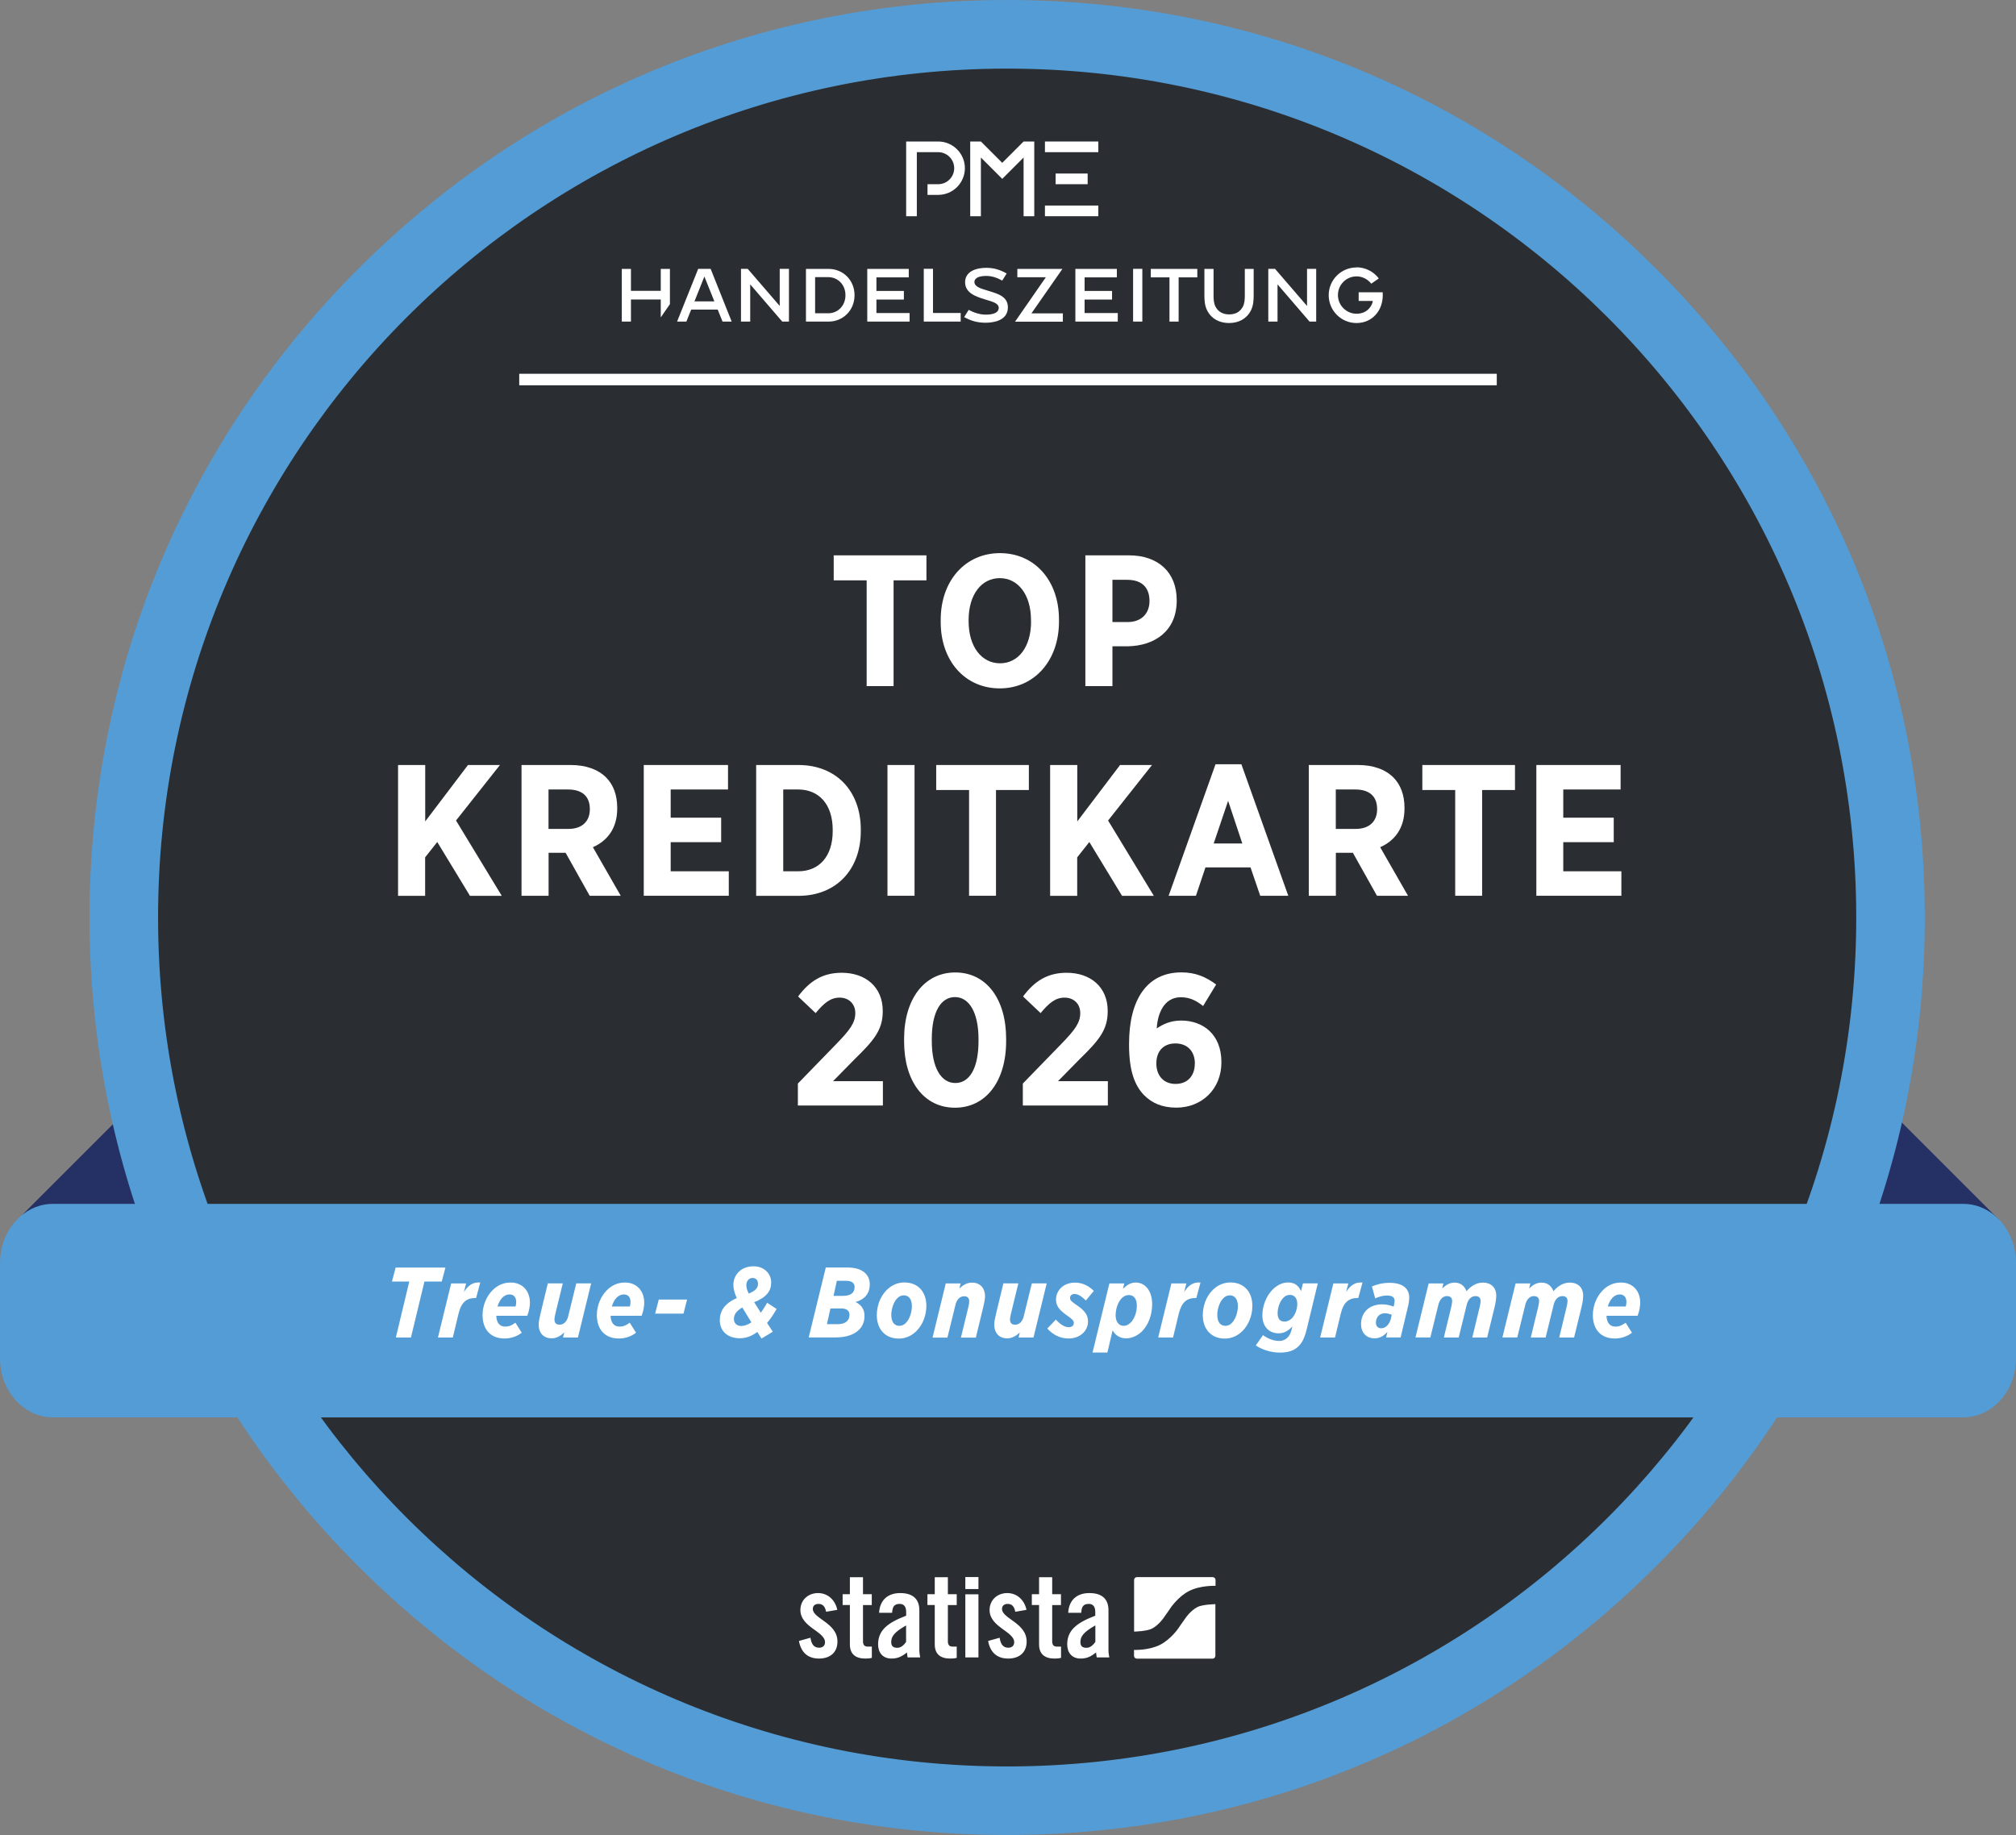 <?xml version="1.0" encoding="UTF-8"?>
<svg id="Ebene_1" xmlns="http://www.w3.org/2000/svg" version="1.1" viewBox="0 0 264.37 240.68">
  <rect x="0" y="0" width="264.37" height="240.68" fill="#808080" stroke="none"/>
  <!-- Generator: Adobe Illustrator 29.8.1, SVG Export Plug-In . SVG Version: 2.1.1 Build 2)  -->
  <defs>
    <style>
      .st0 {
        fill: #549cd5;
      }

      .st1 {
        fill: #2a2e32;
      }

      .st2 {
        fill: #253064;
      }

      .st3 {
        fill: #fff;
      }

      .st4 {
        fill: none;
        stroke: #fff;
        stroke-miterlimit: 10;
        stroke-width: 1.51px;
      }
    </style>
  </defs>
  <g>
    <polygon class="st2" points="2.92 159.34 29.78 132.48 29.78 157.77 2.92 159.34"/>
    <polygon class="st2" points="262.11 159.95 235.25 133.09 235.25 158.38 262.11 159.95"/>
  </g>
  <g>
    <path class="st1" d="M132.07,236.18c-63.75,0-115.71-51.87-115.84-115.62-.06-30.94,11.93-60.06,33.77-81.98C71.85,16.67,100.91,4.56,131.86,4.5h.23c63.75,0,115.71,51.87,115.84,115.62.12,63.88-51.74,115.94-115.62,116.06h-.23Z"/>
    <path class="st0" d="M132.08,9c61.39,0,111.22,49.71,111.34,111.13.12,61.49-49.64,111.44-111.13,111.56h-.22c-61.39,0-111.22-49.71-111.34-111.13-.12-61.49,49.64-111.44,111.13-111.56h.22M132.09,0v9V0h-.24c-32.14.06-62.34,12.64-85.02,35.41C24.14,58.18,11.68,88.43,11.74,120.57c.06,32.1,12.61,62.27,35.33,84.95,22.72,22.67,52.91,35.16,85,35.16h.24c32.14-.06,62.34-12.64,85.02-35.41,22.69-22.77,35.15-53.02,35.08-85.16-.06-32.1-12.61-62.27-35.33-84.95C194.37,12.49,164.18,0,132.09,0h0Z"/>
  </g>
  <path class="st0" d="M264.37,165.64v12.53c0,4.27-3.11,7.74-6.95,7.74H6.95C3.11,185.9,0,182.43,0,178.17v-12.53C0,161.78,2.55,158.57,5.87,157.99c.35-.06.71-.09,1.08-.09h250.48c.37,0,.72.03,1.08.09,3.32.57,5.87,3.79,5.87,7.65Z"/>
  <g>
    <path class="st3" d="M53.67,168.09h-2.27l.48-1.83h6.53l-.48,1.83h-2.27l-1.77,7.34h-1.98l1.76-7.34Z"/>
    <path class="st3" d="M59.17,168.34h1.95l-.28,1.11c.54-.83,1.15-1.32,2.14-1.23l-.55,2.03h-.11c-1.12,0-1.82.54-2.19,2.06l-.75,3.12h-1.95l1.73-7.09Z"/>
    <path class="st3" d="M65.08,172.58c.03.88.42,1.42,1.17,1.42.51,0,.87-.17,1.34-.51l.83,1.31c-.58.45-1.34.76-2.26.76-1.83,0-2.88-1.19-2.88-3.08,0-1.22.5-2.44,1.31-3.25.62-.62,1.39-1.01,2.38-1.01,1.52,0,2.52,1.08,2.52,2.63,0,.47-.09,1.06-.34,1.73h-4.06ZM65.25,171.36h2.36c.07-.25.08-.38.08-.62,0-.55-.29-.96-.87-.96-.37,0-.68.16-.95.42-.27.28-.48.68-.63,1.15Z"/>
    <path class="st3" d="M75.78,175.43h-1.95l.16-.66c-.41.39-.96.77-1.65.77-1.02,0-1.7-.66-1.7-1.81,0-.37.11-.89.24-1.43l.96-3.97h1.96l-.97,3.98c-.08.31-.12.62-.12.76,0,.45.22.68.68.68.6,0,1-.51,1.14-1.19l1.04-4.23h1.95l-1.73,7.09Z"/>
    <path class="st3" d="M80.07,172.58c.03.88.42,1.42,1.17,1.42.51,0,.87-.17,1.34-.51l.83,1.31c-.58.45-1.34.76-2.26.76-1.83,0-2.88-1.19-2.88-3.08,0-1.22.5-2.44,1.31-3.25.62-.62,1.39-1.01,2.38-1.01,1.52,0,2.52,1.08,2.52,2.63,0,.47-.09,1.06-.34,1.73h-4.06ZM80.24,171.36h2.36c.07-.25.08-.38.08-.62,0-.55-.29-.96-.87-.96-.37,0-.68.16-.95.42-.27.28-.48.68-.63,1.15Z"/>
    <path class="st3" d="M86.39,170.45h3.71l-.47,1.85h-3.72l.48-1.85Z"/>
    <path class="st3" d="M101.84,171.7c-.38.66-.8,1.29-1.25,1.82l.75,1.15-1.48.9-.55-.87c-.68.51-1.42.83-2.29.83-1.6,0-2.63-.94-2.63-2.37,0-1.19.62-2.2,2.23-2.9-.29-.62-.45-1.23-.45-1.72,0-1.3.97-2.45,2.65-2.45,1.4,0,2.31.98,2.31,2.11s-.59,1.94-2.23,2.6l.87,1.38c.29-.39.56-.83.83-1.31l1.26.83ZM98.53,173.43l-1.19-1.94c-.76.45-1.1.93-1.1,1.51,0,.47.3.92.98.92.39,0,.85-.17,1.31-.48ZM98.18,169.67c.88-.37,1.22-.72,1.22-1.29,0-.39-.2-.76-.72-.76-.49,0-.81.43-.81.96,0,.22.05.58.32,1.09Z"/>
    <path class="st3" d="M108.29,166.25h2.85c2.06,0,2.92,1.01,2.92,2.21,0,1.3-.81,2.04-1.87,2.31.72.35,1.18.93,1.18,1.83,0,1.8-1.51,2.82-3.78,2.82h-3.54l2.24-9.17ZM109.89,173.68c.93,0,1.51-.45,1.51-1.21,0-.5-.31-.85-1.07-.85h-1.43l-.46,2.06h1.46ZM110.55,169.97c.96,0,1.52-.38,1.52-1.17,0-.46-.33-.81-1.12-.81h-1.21l-.43,1.98h1.23Z"/>
    <path class="st3" d="M121.48,171.28c0,1.25-.48,2.48-1.29,3.29-.63.63-1.42,1-2.33,1-1.8,0-2.88-1.26-2.88-3.07,0-1.25.47-2.48,1.29-3.29.63-.63,1.42-1,2.33-1,1.8,0,2.88,1.25,2.88,3.07ZM118.78,173.53c.53-.52.8-1.49.8-2.19,0-.96-.42-1.44-1.06-1.44-.33,0-.62.14-.84.37-.53.51-.8,1.49-.8,2.19,0,.96.42,1.44,1.06,1.44.33,0,.62-.14.84-.37Z"/>
    <path class="st3" d="M124.02,168.34h1.95l-.16.66c.41-.39.96-.77,1.65-.77,1.02,0,1.71.66,1.71,1.81,0,.37-.11.89-.24,1.43l-.96,3.97h-1.96l.97-3.98c.08-.31.12-.62.12-.76,0-.45-.22-.68-.68-.68-.6,0-1,.51-1.14,1.19l-1.04,4.23h-1.95l1.73-7.09Z"/>
    <path class="st3" d="M135.52,175.43h-1.95l.16-.66c-.41.39-.96.77-1.65.77-1.02,0-1.7-.66-1.7-1.81,0-.37.11-.89.24-1.43l.96-3.97h1.96l-.97,3.98c-.08.31-.12.62-.12.76,0,.45.22.68.68.68.6,0,1-.51,1.14-1.19l1.04-4.23h1.95l-1.73,7.09Z"/>
    <path class="st3" d="M137.33,174.26l1.13-1.18c.64.7,1.19,1,1.7,1,.41,0,.66-.25.66-.55,0-.35-.26-.54-.98-1.05-.88-.63-1.36-1.17-1.36-2.02,0-1.18.94-2.23,2.5-2.23,1.06,0,1.9.52,2.46,1.09l-1.04,1.25c-.63-.6-1.05-.85-1.52-.85-.3,0-.56.21-.56.51,0,.34.23.51.97,1.02,1.05.71,1.39,1.32,1.39,2.08,0,1.23-1.05,2.23-2.55,2.23-1.09,0-2.03-.47-2.79-1.3Z"/>
    <path class="st3" d="M145.9,174.5l-.68,2.9h-1.95l2.21-9.06h1.95l-.17.71c.54-.52,1.02-.83,1.68-.83,1.15,0,2.15.98,2.15,2.86,0,1.35-.48,2.67-1.32,3.53-.6.59-1.35.93-2.11.93-.81,0-1.39-.41-1.76-1.04ZM148.26,173.49c.5-.5.82-1.35.82-2.25,0-.85-.37-1.38-1.05-1.38-.33,0-.66.14-.92.41-.53.52-.81,1.44-.81,2.27s.43,1.36,1.05,1.36c.28,0,.63-.13.9-.41Z"/>
    <path class="st3" d="M153.62,168.34h1.95l-.28,1.11c.54-.83,1.15-1.32,2.14-1.23l-.55,2.03h-.11c-1.11,0-1.82.54-2.19,2.06l-.75,3.12h-1.95l1.73-7.09Z"/>
    <path class="st3" d="M164.23,171.28c0,1.25-.48,2.48-1.29,3.29-.63.63-1.42,1-2.33,1-1.8,0-2.88-1.26-2.88-3.07,0-1.25.47-2.48,1.29-3.29.63-.63,1.42-1,2.33-1,1.8,0,2.88,1.25,2.88,3.07ZM161.53,173.53c.53-.52.8-1.49.8-2.19,0-.96-.42-1.44-1.06-1.44-.33,0-.62.14-.84.37-.53.51-.8,1.49-.8,2.19,0,.96.42,1.44,1.06,1.44.33,0,.62-.14.84-.37Z"/>
    <path class="st3" d="M164.68,176.47l.94-1.35c.7.5,1.46.76,2.1.76.5,0,.85-.17,1.13-.45.25-.25.41-.59.53-1.06l.1-.39c-.64.66-1.17.9-1.83.9-1.14,0-2.11-.79-2.11-2.35,0-1.22.5-2.54,1.35-3.39.59-.59,1.3-.93,2.03-.93.94,0,1.41.51,1.69,1.14l.25-1.02h1.95l-1.42,5.88c-.29,1.21-.59,1.85-1.11,2.37-.56.56-1.34.83-2.43.83s-2.27-.33-3.17-.94ZM169.41,172.91c.34-.34.71-1.05.71-1.9,0-.73-.38-1.17-.96-1.17-.39,0-.63.14-.89.41-.47.47-.73,1.36-.73,1.99,0,.72.3,1.1.9,1.1.39,0,.71-.17.97-.43Z"/>
    <path class="st3" d="M174.86,168.34h1.95l-.28,1.11c.54-.83,1.15-1.32,2.14-1.23l-.55,2.03h-.11c-1.12,0-1.82.54-2.19,2.06l-.75,3.12h-1.95l1.73-7.09Z"/>
    <path class="st3" d="M178.48,173.68c0-.72.25-1.38.72-1.85s1.21-.75,2.03-.75c.59,0,1.05.12,1.53.3l.03-.12c.05-.22.09-.43.09-.64,0-.38-.21-.7-1.01-.7-.51,0-1.04.16-1.53.38l-.43-1.56c.64-.29,1.42-.48,2.31-.48,1.69,0,2.58.72,2.58,1.93,0,.45-.09.9-.21,1.38l-.92,3.85h-1.9l.17-.73c-.47.54-1.02.85-1.69.85-1.13,0-1.77-.8-1.77-1.86ZM182.4,172.91l.11-.46c-.24-.1-.59-.2-.89-.2-.36,0-.66.12-.85.33-.21.21-.34.55-.34.91,0,.43.26.73.7.73.68,0,1.13-.67,1.28-1.31Z"/>
    <path class="st3" d="M187.33,168.34h1.95l-.16.66c.46-.43.95-.77,1.64-.77s1.29.37,1.55,1.13c.58-.68,1.3-1.13,2.14-1.13,1.1,0,1.76.67,1.76,1.7,0,.47-.09,1-.22,1.53l-.97,3.97h-1.95l.97-4.01c.08-.31.12-.62.12-.76,0-.45-.24-.66-.68-.66-.58,0-.98.47-1.14,1.14l-1.05,4.29h-1.95l.97-4c.08-.31.12-.62.12-.76,0-.45-.24-.67-.68-.67-.6,0-.98.5-1.14,1.19l-1.04,4.23h-1.95l1.73-7.09Z"/>
    <path class="st3" d="M198.73,168.34h1.95l-.16.66c.46-.43.94-.77,1.64-.77s1.28.37,1.55,1.13c.58-.68,1.3-1.13,2.14-1.13,1.1,0,1.76.67,1.76,1.7,0,.47-.09,1-.22,1.53l-.97,3.97h-1.95l.97-4.01c.08-.31.12-.62.12-.76,0-.45-.24-.66-.68-.66-.58,0-.98.47-1.14,1.14l-1.05,4.29h-1.95l.97-4c.08-.31.12-.62.12-.76,0-.45-.24-.67-.68-.67-.6,0-.98.5-1.14,1.19l-1.04,4.23h-1.95l1.73-7.09Z"/>
    <path class="st3" d="M210.67,172.58c.03.88.42,1.42,1.17,1.42.51,0,.87-.17,1.34-.51l.83,1.31c-.58.45-1.34.76-2.25.76-1.84,0-2.88-1.19-2.88-3.08,0-1.22.5-2.44,1.31-3.25.62-.62,1.39-1.01,2.38-1.01,1.52,0,2.52,1.08,2.52,2.63,0,.47-.09,1.06-.34,1.73h-4.06ZM210.84,171.36h2.36c.06-.25.08-.38.08-.62,0-.55-.29-.96-.87-.96-.37,0-.68.16-.94.42-.28.28-.48.68-.63,1.15Z"/>
  </g>
  <g>
    <line class="st4" x1="68.09" y1="49.78" x2="196.28" y2="49.78"/>
    <g>
      <g>
        <rect class="st3" x="137.03" y="18.56" width="7" height="1.4"/>
        <rect class="st3" x="138.43" y="22.76" width="4.2" height="1.4"/>
        <rect class="st3" x="137.03" y="26.96" width="7" height="1.4"/>
        <g>
          <path class="st3" d="M123.03,25.56h-1.4v-1.4h1.4c1.16,0,2.1-.94,2.1-2.1s-.94-2.1-2.1-2.1h-2.8v8.4h-1.4v-9.8h4.2c1.93,0,3.5,1.57,3.5,3.5s-1.57,3.5-3.5,3.5"/>
          <polygon class="st3" points="127.23 28.36 128.63 28.36 128.63 20.66 131.43 23.46 134.23 20.66 134.23 28.36 135.63 28.36 135.63 18.56 134.23 18.56 131.43 21.36 128.63 18.56 127.23 18.56 127.23 28.36"/>
        </g>
      </g>
      <g>
        <path class="st3" d="M94.74,42.18h1.21l-2.76-6.92h-1.63l-2.77,6.92h1.22l.63-1.57h3.48l.63,1.57ZM93.67,39.53h-2.6l1.3-3.26,1.31,3.26Z"/>
        <path class="st3" d="M102.58,42.18h.88v-6.92h-1.21v4.87l-4.2-4.87h-.88v6.92h1.21v-4.88l4.2,4.88Z"/>
        <path class="st3" d="M105.69,42.18h2.97c1.88,0,3.4-1.46,3.4-3.46s-1.53-3.45-3.4-3.45h-2.97v6.92ZM108.62,41.09h-1.73v-4.74h1.73c1.24,0,2.25.98,2.25,2.37s-1.01,2.37-2.25,2.37Z"/>
        <path class="st3" d="M121.15,42.18h4.83v-1.13h-3.63v-5.79h-1.21v6.92Z"/>
        <path class="st3" d="M126.44,41.59c.89.51,1.79.74,2.8.74.88,0,2.93-.2,2.93-2.02,0-1.43-1.33-1.78-2.49-2.14l-.16-.05c-.91-.28-1.74-.5-1.74-1.15,0-.23.18-.78,1.53-.78.7,0,1.35.19,2.12.61l.58-.93c-.9-.51-1.72-.74-2.64-.74s-1.64.19-2.13.54c-.45.33-.68.79-.68,1.34,0,1.38,1.32,1.86,2.51,2.23l.1.03c.92.29,1.8.47,1.8,1.12,0,.57-.62.88-1.69.88-.7,0-1.5-.22-2.25-.63l-.6.96Z"/>
        <path class="st3" d="M148.59,42.18h1.21v-6.92h-1.21v6.92Z"/>
        <path class="st3" d="M153.37,42.18h1.19v-5.8h2.45v-1.11h-6.1v1.11h2.45v5.8Z"/>
        <path class="st3" d="M171.72,42.18h.88v-6.92h-1.2v4.87l-4.2-4.87h-.88v6.92h1.21v-4.88l4.2,4.88Z"/>
        <path class="st3" d="M164.43,35.27h-1.19c0,.66,0,2.96,0,3.43,0,.55-.02,1.08-.26,1.53-.23.43-.72,1.01-1.79,1.01s-1.56-.58-1.79-1.01c-.24-.46-.26-.99-.26-1.53,0-.47,0-2.77,0-3.43h-1.2c0,.66,0,2.97,0,3.43,0,.67.03,1.39.39,2.08.53,1.01,1.56,1.59,2.84,1.59h0c1.28,0,2.31-.58,2.84-1.59.36-.69.39-1.41.39-2.08,0-.46,0-2.79,0-3.43Z"/>
        <path class="st3" d="M177.88,35.08c-2.01,0-3.64,1.63-3.64,3.64s1.63,3.65,3.64,3.65c1,0,1.91-.39,2.54-1.11.59-.66.91-1.56.91-2.55,0-.12,0-.24-.01-.37h-3.15v1.13h1.85c0,.35-.52,1.68-2.13,1.68-1.34,0-2.44-1.1-2.44-2.45s1.09-2.45,2.44-2.45c.75,0,1.47.36,1.93.96l.99-.69c-.69-.91-1.78-1.46-2.92-1.46Z"/>
        <polygon class="st3" points="86.65 41.63 87.85 39.89 87.85 35.27 86.65 35.27 86.65 38.15 82.74 38.15 82.74 35.27 81.54 35.27 81.54 42.18 82.74 42.18 82.74 39.28 86.65 39.28 86.65 41.63"/>
        <polygon class="st3" points="135.26 41.1 139.32 35.27 138.61 35.27 133.41 35.27 133.41 36.36 137.15 36.36 133.11 42.19 133.77 42.19 139.38 42.19 139.38 41.1 135.26 41.1"/>
        <polygon class="st3" points="142.23 39.29 145.83 39.29 145.83 38.16 142.23 38.16 142.23 36.38 146.46 36.38 146.46 35.27 141.02 35.27 141.02 42.18 146.58 42.18 146.58 41.06 142.23 41.06 142.23 39.29"/>
        <polygon class="st3" points="114.93 39.29 118.53 39.29 118.53 38.16 114.93 38.16 114.93 36.38 119.17 36.38 119.17 35.27 113.73 35.27 113.73 42.18 119.28 42.18 119.28 41.06 114.93 41.06 114.93 39.29"/>
      </g>
    </g>
  </g>
  <path class="st3" d="M108.33,211.4c-.12-.66-.43-1.03-.99-1.03-.45,0-.75.23-.75.66,0,1.29,3.23,1.82,3.23,4.28,0,1.48-1.02,2.23-2.42,2.23-1.51,0-2.37-.86-2.63-2.31l1.51-.42c.11.69.35,1.31,1.14,1.31.45,0,.77-.26.77-.72,0-1.43-3.23-1.97-3.23-4.23,0-1.31,1.02-2.22,2.31-2.22s2.26.91,2.53,2.2l-1.46.25ZM110.5,210.52v-1.42s.95,0,.95,0v-2.23s1.72,0,1.72,0v2.23s1.15,0,1.15,0v1.42s-1.15,0-1.15,0v4.77c0,.43.18.68.59.68h.57s0,1.48,0,1.48c-.23.06-.43.09-.86.09-1.29,0-2.02-.6-2.02-1.86v-5.16s-.95,0-.95,0ZM115.28,211.54c.09-1.68,1.16-2.59,2.77-2.59,1.6,0,2.51.74,2.51,2.25v5.31c0,.26.06.6.11.88h-1.65c-.02-.23-.08-.45-.09-.65-.65.52-1.19.8-2.02.8-1.17,0-1.76-.8-1.76-1.86,0-1.82,1.2-2.82,3.68-3.76v-.49c0-.69-.28-1.06-.85-1.06-.79,0-.95.46-.99,1.17h-1.72ZM118.83,213.19c-1.57.89-1.96,1.46-1.96,2.19,0,.54.28.75.8.75.48,0,.86-.35,1.15-.77v-2.17ZM121.62,210.52v-1.42s.96,0,.96,0v-2.23s1.72,0,1.72,0v2.23s1.16,0,1.16,0v1.42s-1.16,0-1.16,0v4.77c0,.43.19.68.59.68h.57s0,1.48,0,1.48c-.23.06-.43.09-.86.09-1.29,0-2.02-.6-2.02-1.86v-5.16s-.96,0-.96,0ZM126.59,208.42v-1.57s1.72,0,1.72,0v1.57s-1.72,0-1.72,0ZM126.59,217.39v-8.28s1.72,0,1.72,0v8.28s-1.72,0-1.72,0ZM133.14,211.4c-.12-.66-.43-1.03-.99-1.03-.45,0-.75.23-.75.66,0,1.29,3.23,1.82,3.23,4.28,0,1.48-1.02,2.23-2.42,2.23-1.51,0-2.37-.86-2.63-2.31l1.51-.42c.11.69.35,1.31,1.14,1.31.45,0,.77-.26.77-.72,0-1.43-3.23-1.97-3.23-4.23,0-1.31,1.02-2.22,2.31-2.22s2.26.91,2.53,2.2l-1.46.25ZM135.31,210.52v-1.42s.95,0,.95,0v-2.23s1.72,0,1.72,0v2.23s1.15,0,1.15,0v1.42s-1.15,0-1.15,0v4.77c0,.43.18.68.59.68h.57s0,1.48,0,1.48c-.23.06-.43.09-.86.09-1.29,0-2.02-.6-2.02-1.86v-5.16s-.96,0-.96,0ZM140.08,211.54c.09-1.68,1.15-2.59,2.77-2.59s2.51.74,2.51,2.25v5.31c0,.26.06.6.11.88h-1.65c-.02-.23-.08-.45-.09-.65-.65.52-1.19.8-2.02.8-1.17,0-1.76-.8-1.76-1.86,0-1.82,1.2-2.82,3.68-3.76v-.49c0-.69-.28-1.06-.85-1.06-.79,0-.95.46-.99,1.17h-1.72ZM143.64,213.19c-1.57.89-1.96,1.46-1.96,2.19,0,.54.28.75.8.75.48,0,.86-.35,1.16-.77v-2.17ZM159.02,206.86h-9.93c-.21,0-.37.17-.37.37v6.77s.04,0,.05,0c0,0,1.61-.03,2.3-.39.85-.44,1.49-1.36,1.49-1.36.16-.23.34-.49.4-.57.06-.08.11-.16.13-.18.01-.02.08-.11.12-.17.04-.06.2-.29.36-.53,0,0,.97-1.4,2.34-2.11,1.49-.77,3.46-.69,3.46-.69.01,0,.02,0,.03,0v-.77c0-.21-.17-.37-.37-.37ZM157,210.8c-.85.44-1.49,1.36-1.49,1.36-.16.23-.34.49-.4.57-.06.08-.11.16-.13.18-.01.02-.08.11-.12.17-.04.06-.2.29-.36.53,0,0-.97,1.4-2.34,2.11-1.43.74-3.29.69-3.45.69v.77c0,.21.17.37.37.37h9.93c.21,0,.37-.17.37-.37v-6.78s-.06.01-.1.01c0,0-1.61.03-2.3.39Z"/>
  <g>
    <path class="st3" d="M113.64,76.12h-4.31v-3.28h12.16v3.28h-4.31v13.87h-3.53v-13.87Z"/>
    <path class="st3" d="M123.36,81.59v-.29c0-5.15,3.24-8.75,7.77-8.75s7.74,3.58,7.74,8.7v.29c0,5.12-3.24,8.75-7.77,8.75s-7.74-3.58-7.74-8.7ZM135.2,81.51v-.17c0-3.38-1.72-5.51-4.09-5.51s-4.09,2.11-4.09,5.49v.17c0,3.38,1.74,5.51,4.12,5.51s4.07-2.11,4.07-5.49Z"/>
    <path class="st3" d="M142.33,72.84h5.71c3.85,0,6.27,2.23,6.27,5.88v.05c0,3.95-2.82,5.93-6.42,6h-2.01v5.22h-3.55v-17.15ZM147.87,81.59c1.84,0,2.87-1.15,2.87-2.75v-.02c0-1.79-1.03-2.77-2.92-2.77h-1.94v5.54h1.98Z"/>
    <path class="st3" d="M52.21,100.34h3.55v7.4l5.61-7.4h4.19l-5.76,7.28,6,9.88h-4.17l-4.29-7.06-1.59,2.01v5.05h-3.55v-17.15Z"/>
    <path class="st3" d="M68.38,100.34h6.45c1.98,0,3.58.56,4.66,1.64.93.93,1.45,2.28,1.45,3.97v.1c0,2.6-1.3,4.24-3.19,5.07l3.65,6.37h-4.07l-3.16-5.64h-2.23v5.64h-3.55v-17.15ZM74.56,108.72c1.81,0,2.79-1.03,2.79-2.57v-.03c0-1.71-1.05-2.57-2.87-2.57h-2.55v5.17h2.62Z"/>
    <path class="st3" d="M84.42,100.34h11.05v3.21h-7.52v3.7h6.62v3.21h-6.62v3.82h7.62v3.21h-11.15v-17.15Z"/>
    <path class="st3" d="M99.16,100.34h5.54c4.97,0,8.18,3.43,8.18,8.46v.22c0,5.02-3.21,8.48-8.18,8.48h-5.54v-17.15ZM102.71,103.55v10.73h1.96c2.7,0,4.53-1.89,4.53-5.29v-.12c0-3.41-1.84-5.32-4.53-5.32h-1.96Z"/>
    <path class="st3" d="M116.38,100.34h3.55v17.15h-3.55v-17.15Z"/>
    <path class="st3" d="M127.08,103.62h-4.31v-3.28h12.15v3.28h-4.31v13.87h-3.53v-13.87Z"/>
    <path class="st3" d="M137.72,100.34h3.55v7.4l5.61-7.4h4.19l-5.76,7.28,6,9.88h-4.17l-4.29-7.06-1.59,2.01v5.05h-3.55v-17.15Z"/>
    <path class="st3" d="M159.41,100.24h3.38l6.15,17.25h-3.68l-1.27-3.72h-5.91l-1.25,3.72h-3.58l6.15-17.25ZM162.91,110.63l-1.86-5.59-1.89,5.59h3.75Z"/>
    <path class="st3" d="M171.62,100.34h6.45c1.99,0,3.58.56,4.66,1.64.93.93,1.45,2.28,1.45,3.97v.1c0,2.6-1.3,4.24-3.19,5.07l3.65,6.37h-4.07l-3.16-5.64h-2.23v5.64h-3.55v-17.15ZM177.8,108.72c1.81,0,2.79-1.03,2.79-2.57v-.03c0-1.71-1.05-2.57-2.87-2.57h-2.55v5.17h2.62Z"/>
    <path class="st3" d="M190.83,103.62h-4.31v-3.28h12.15v3.28h-4.31v13.87h-3.53v-13.87Z"/>
    <path class="st3" d="M201.47,100.34h11.05v3.21h-7.52v3.7h6.62v3.21h-6.62v3.82h7.62v3.21h-11.15v-17.15Z"/>
    <path class="st3" d="M104.63,142.12l5.05-5.2c1.81-1.86,2.48-2.79,2.48-4.04s-.88-2.03-2.06-2.03-2.03.69-3.14,2.03l-2.3-2.18c1.5-2.03,3.24-3.11,5.71-3.11,3.16,0,5.39,1.89,5.39,5v.05c0,2.4-1.1,3.77-3.65,6.25l-2.87,2.92h6.54v3.19h-11.15v-2.87Z"/>
    <path class="st3" d="M118.56,136.59v-.32c0-5.24,2.65-8.72,6.71-8.72s6.67,3.46,6.67,8.7v.32c0,5.24-2.65,8.72-6.71,8.72s-6.67-3.46-6.67-8.7ZM128.32,136.54v-.22c0-3.6-1.27-5.54-3.09-5.54s-3.04,1.89-3.04,5.51v.22c0,3.6,1.25,5.54,3.09,5.54s3.04-1.91,3.04-5.51Z"/>
    <path class="st3" d="M134.13,142.12l5.05-5.2c1.81-1.86,2.48-2.79,2.48-4.04s-.88-2.03-2.06-2.03-2.03.69-3.14,2.03l-2.3-2.18c1.5-2.03,3.23-3.11,5.71-3.11,3.16,0,5.39,1.89,5.39,5v.05c0,2.4-1.1,3.77-3.65,6.25l-2.87,2.92h6.54v3.19h-11.15v-2.87Z"/>
    <path class="st3" d="M150.05,143.67c-1.2-1.25-1.99-3.09-1.99-6.62v-.15c0-5.86,2.4-9.36,6.86-9.36,1.86,0,3.21.59,4.56,1.59l-1.71,2.82c-.81-.64-1.69-1.15-2.92-1.15-2.18,0-3.04,2.08-3.16,4.09.88-.59,1.84-1.03,3.21-1.03,2.84,0,5.27,1.79,5.27,5.44v.05c0,3.5-2.57,5.93-5.91,5.93-1.84,0-3.19-.59-4.21-1.62ZM156.69,139.53v-.05c0-1.57-.96-2.62-2.55-2.62s-2.5,1.03-2.5,2.62v.02c0,1.59.96,2.67,2.52,2.67s2.52-1.05,2.52-2.65Z"/>
  </g>
</svg>